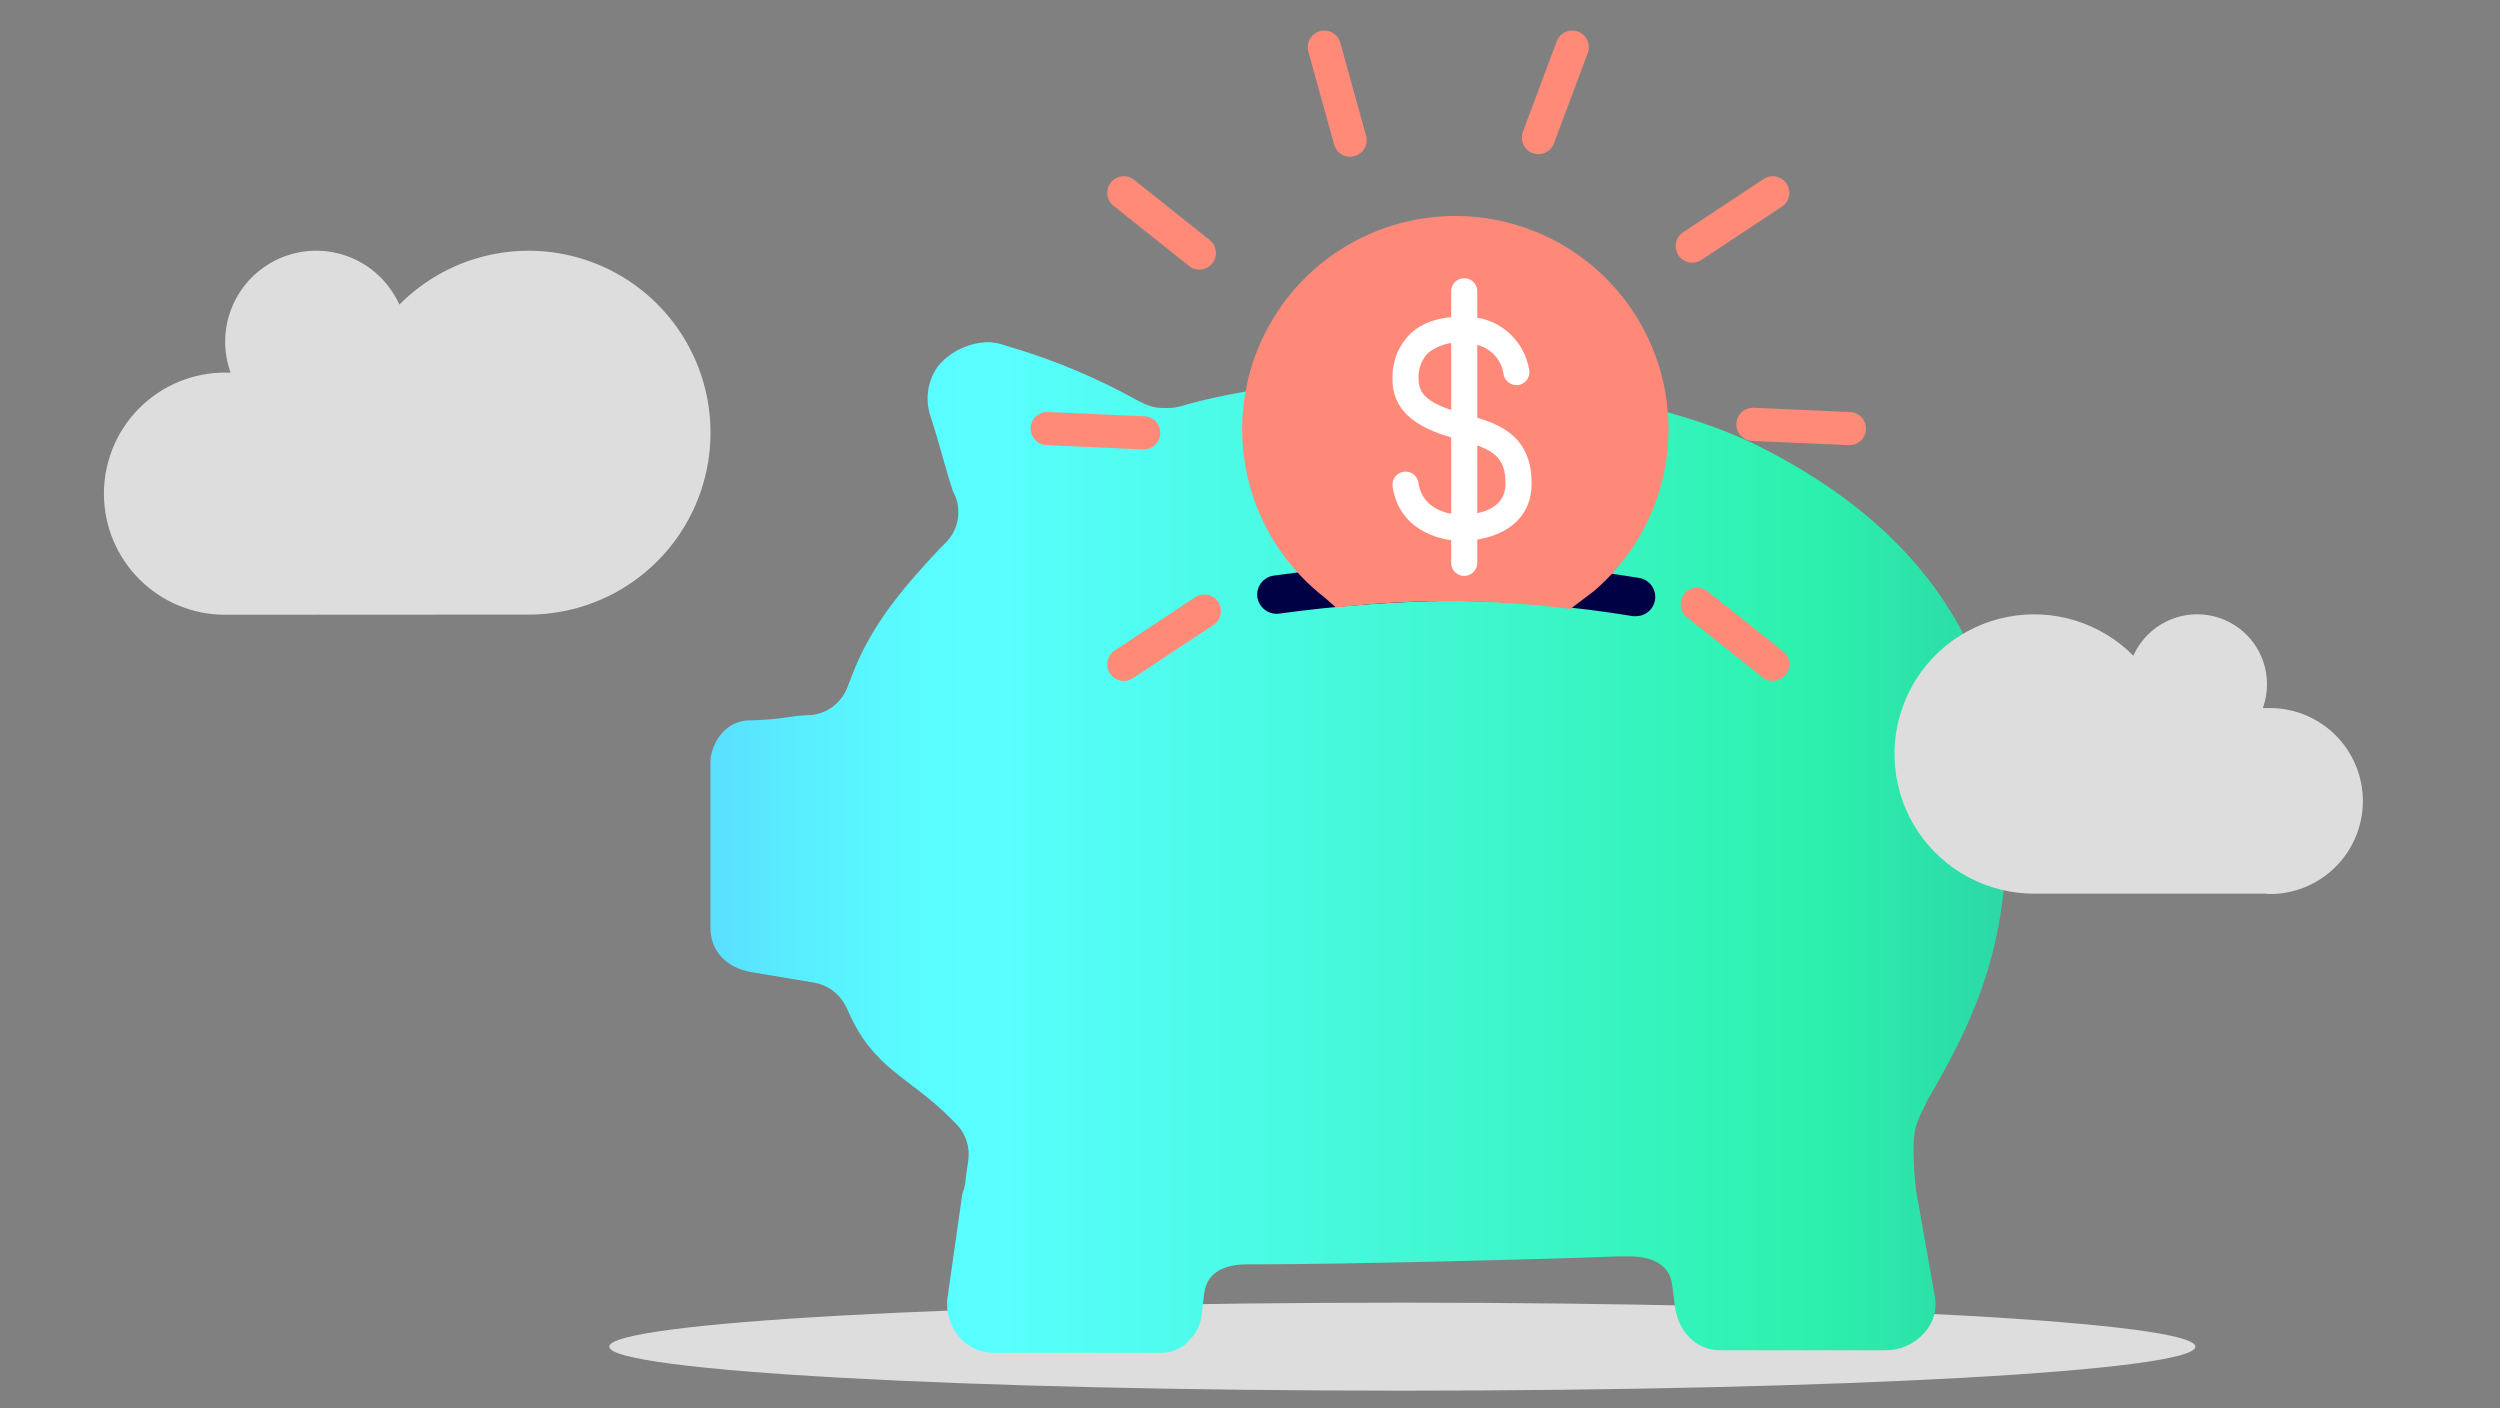<?xml version="1.0" encoding="utf-8"?>
<svg width="300" height="169" viewBox="0 0 300 169" fill="none" xmlns="http://www.w3.org/2000/svg">
  <rect x="0" y="0" width="300" height="169" fill="#808080" stroke="none"/>
  <path d="M168.28 166.88C220.841 166.88 263.45 164.516 263.45 161.6C263.45 158.684 220.841 156.32 168.28 156.32C115.719 156.32 73.11 158.684 73.11 161.6C73.11 164.516 115.719 166.88 168.28 166.88Z" fill="#DDDDDD" />
  <path d="M115.48 143.25L113.68 155.86C113.52 157.47 113.997 159.078 115.01 160.34C115.527 160.974 116.18 161.484 116.921 161.83C117.662 162.176 118.472 162.351 119.29 162.34H138.9C140.092 162.427 141.274 162.071 142.22 161.34L142.81 160.72C143.618 159.92 144.109 158.854 144.19 157.72L144.51 155.18C144.84 152.59 147.05 151.72 149.66 151.72H150.93C161.45 151.72 186.93 151.07 194.04 150.77H195.52C198.14 150.77 200.35 151.65 200.67 154.24L200.99 156.77C201.5 160.37 204.09 162.03 206.28 162.03H226.21C227.08 162.045 227.942 161.874 228.741 161.529C229.539 161.184 230.255 160.673 230.84 160.03C231.399 159.453 231.813 158.751 232.048 157.983C232.283 157.214 232.331 156.401 232.19 155.61L229.92 142.81C229.692 140.919 229.595 139.014 229.63 137.11C229.76 135.28 229.93 134.76 231.36 131.9C238.3 120.11 241.88 110.44 240.45 93.27C238.53 70.17 222 59.16 211.5 53.77C201.58 48.66 185.16 45.48 168.64 45.48C158.45 45.48 148.86 46.65 141.64 48.76C141.168 48.892 140.68 48.959 140.19 48.96H139.56C138.759 48.962 137.968 48.777 137.25 48.42L136.61 48.11C131.564 45.303 126.217 43.075 120.67 41.47C120.028 41.231 119.354 41.093 118.67 41.06C117.534 41.072 116.413 41.322 115.38 41.794C114.346 42.266 113.423 42.95 112.67 43.8C112.035 44.633 111.606 45.605 111.418 46.635C111.231 47.666 111.289 48.727 111.59 49.73C112.09 51.23 112.59 52.98 113.09 54.73C113.51 56.21 113.94 57.73 114.36 58.97L114.46 59.15C114.947 60.128 115.113 61.235 114.933 62.312C114.754 63.39 114.238 64.383 113.46 65.15L112.82 65.78C107.99 70.91 104.44 75.3 102.3 80.91L101.65 82.56C101.266 83.527 100.6 84.356 99.739 84.939C98.877 85.523 97.86 85.833 96.82 85.83L95.66 85.9C93.641 86.248 91.598 86.435 89.55 86.46C86.39 86.8 85.25 89.99 85.25 91.39V111.32C85.25 114.08 87.12 116.12 90.13 116.65L97.68 117.91C98.486 118.047 99.248 118.371 99.906 118.856C100.564 119.34 101.1 119.972 101.47 120.7L101.78 121.34C104.85 128.34 108.97 129.09 114.1 134.22L114.72 134.85C115.293 135.419 115.724 136.114 115.98 136.88C116.235 137.646 116.307 138.461 116.19 139.26L115.9 141.26C115.88 141.943 115.738 142.617 115.48 143.25Z" fill="url(#paint0_linear_3565_2774)" />
  <path d="M162.01 16.82L158.92 5.66" stroke="#FF8A78" stroke-width="3.98" stroke-miterlimit="10" stroke-linecap="round" />
  <path d="M143.92 30.36L134.86 23.14" stroke="#FF8A78" stroke-width="3.98" stroke-miterlimit="10" stroke-linecap="round" />
  <path d="M137.24 51.94L125.67 51.43" stroke="#FF8A78" stroke-width="3.98" stroke-miterlimit="10" stroke-linecap="round" />
  <path d="M144.52 73.33L134.86 79.72" stroke="#FF8A78" stroke-width="3.98" stroke-miterlimit="10" stroke-linecap="round" />
  <path d="M203.67 72.51L212.73 79.72" stroke="#FF8A78" stroke-width="3.98" stroke-miterlimit="10" stroke-linecap="round" />
  <path d="M210.35 50.92L221.93 51.43" stroke="#FF8A78" stroke-width="3.98" stroke-miterlimit="10" stroke-linecap="round" />
  <path d="M203.07 29.53L212.73 23.14" stroke="#FF8A78" stroke-width="3.98" stroke-miterlimit="10" stroke-linecap="round" />
  <path d="M184.61 16.51L188.67 5.66" stroke="#FF8A78" stroke-width="3.98" stroke-miterlimit="10" stroke-linecap="round" />
  <path d="M196.31 73.94H195.96C188.899 72.77 181.757 72.154 174.6 72.1H174C167.128 72.186 160.268 72.701 153.46 73.64C152.854 73.708 152.246 73.538 151.764 73.164C151.282 72.791 150.965 72.244 150.88 71.64C150.842 71.34 150.864 71.035 150.944 70.743C151.024 70.452 151.161 70.179 151.347 69.94C151.533 69.701 151.764 69.502 152.027 69.352C152.29 69.203 152.58 69.107 152.88 69.07C159.88 68.092 166.933 67.555 174 67.46H174.63C182.022 67.51 189.398 68.142 196.69 69.35C197.261 69.443 197.777 69.747 198.135 70.201C198.493 70.656 198.667 71.229 198.623 71.806C198.579 72.383 198.32 72.922 197.897 73.317C197.474 73.713 196.919 73.935 196.34 73.94H196.31Z" fill="#000045" />
  <path d="M159 71.74L160.32 72.9C169.67 71.839 179.113 71.896 188.45 73.07L191.31 70.9C195.315 67.459 198.157 62.862 199.446 57.741C200.735 52.62 200.407 47.225 198.508 42.298C196.609 37.37 193.231 33.152 188.838 30.221C184.446 27.289 179.254 25.789 173.975 25.927C168.696 26.064 163.589 27.831 159.354 30.987C155.12 34.142 151.966 38.531 150.325 43.55C148.685 48.57 148.638 53.974 150.191 59.021C151.744 64.069 154.821 68.511 159 71.74Z" fill="#FF8978" />
  <path d="M175.71 69.11C175.504 69.111 175.3 69.072 175.11 68.994C174.92 68.916 174.746 68.802 174.6 68.657C174.455 68.512 174.339 68.339 174.26 68.149C174.181 67.959 174.14 67.756 174.14 67.55V35.08C174.123 34.864 174.15 34.647 174.221 34.442C174.292 34.237 174.404 34.049 174.551 33.89C174.698 33.731 174.877 33.603 175.075 33.517C175.274 33.43 175.488 33.385 175.705 33.385C175.922 33.385 176.136 33.43 176.335 33.517C176.533 33.603 176.712 33.731 176.859 33.89C177.006 34.049 177.118 34.237 177.189 34.442C177.26 34.647 177.287 34.864 177.27 35.08V67.55C177.27 67.964 177.106 68.361 176.813 68.653C176.521 68.946 176.124 69.11 175.71 69.11Z" fill="white" />
  <path d="M175.32 64.9C172.62 64.9 167.87 63.53 167.11 58.38C167.053 57.969 167.161 57.552 167.41 57.221C167.659 56.889 168.03 56.669 168.44 56.61C168.643 56.579 168.85 56.589 169.05 56.638C169.249 56.688 169.437 56.777 169.601 56.9C169.766 57.022 169.905 57.177 170.009 57.354C170.114 57.531 170.182 57.726 170.21 57.93C170.76 61.67 174.86 61.77 175.32 61.77C176.91 61.77 180.61 61.42 180.66 58.09C180.71 54.76 179.06 53.87 175.29 52.82C172.22 51.97 167.1 50.54 167.1 45.54C167.057 44.545 167.218 43.553 167.572 42.622C167.926 41.692 168.466 40.844 169.16 40.13C170.68 38.65 172.9 37.94 175.75 38.01C177.613 37.948 179.434 38.572 180.867 39.765C182.3 40.958 183.244 42.636 183.52 44.48C183.544 44.684 183.527 44.89 183.471 45.087C183.415 45.284 183.321 45.468 183.194 45.629C183.066 45.789 182.909 45.923 182.73 46.023C182.551 46.123 182.354 46.186 182.15 46.21C181.742 46.251 181.335 46.133 181.011 45.882C180.687 45.631 180.472 45.265 180.41 44.86C180.41 44.48 179.79 41.25 175.66 41.14C174.894 41.049 174.118 41.111 173.377 41.322C172.635 41.533 171.943 41.889 171.34 42.37C170.948 42.795 170.648 43.295 170.457 43.84C170.266 44.385 170.189 44.964 170.23 45.54C170.23 47.76 172.23 48.72 176.12 49.8C179.4 50.71 183.88 51.96 183.79 58.14C183.72 63.13 179.18 64.9 175.32 64.9Z" fill="white" />
  <path d="M27 73.77C23.146 73.77 19.451 72.239 16.726 69.514C14.001 66.789 12.47 63.094 12.47 59.24C12.47 55.386 14.001 51.691 16.726 48.966C19.451 46.241 23.146 44.71 27 44.71H27.67C26.779 42.239 26.808 39.531 27.752 37.08C28.696 34.63 30.492 32.601 32.81 31.367C35.128 30.133 37.813 29.775 40.373 30.36C42.934 30.944 45.197 32.432 46.75 34.55C47.209 35.176 47.604 35.846 47.93 36.55C50.46 33.998 53.582 32.11 57.017 31.054C60.453 29.998 64.096 29.806 67.623 30.496C71.15 31.186 74.452 32.736 77.236 35.009C80.02 37.281 82.2 40.206 83.583 43.524C84.965 46.841 85.507 50.449 85.16 54.026C84.813 57.603 83.589 61.04 81.595 64.03C79.601 67.02 76.9 69.472 73.731 71.168C70.562 72.863 67.024 73.75 63.43 73.75L27 73.77Z" fill="#DDDDDD" />
  <path d="M272.08 107.24H244.14C241.379 107.247 238.659 106.572 236.222 105.274C233.785 103.977 231.706 102.097 230.17 99.802C228.634 97.508 227.689 94.87 227.419 92.122C227.148 89.374 227.561 86.602 228.62 84.052C229.679 81.502 231.351 79.254 233.488 77.506C235.626 75.758 238.162 74.565 240.871 74.034C243.581 73.502 246.379 73.648 249.019 74.459C251.658 75.269 254.056 76.719 256 78.68C256.246 78.132 256.551 77.612 256.91 77.13C257.958 75.706 259.43 74.649 261.114 74.112C262.799 73.575 264.611 73.584 266.29 74.139C267.969 74.694 269.429 75.766 270.462 77.201C271.495 78.636 272.047 80.362 272.04 82.13C272.042 83.099 271.872 84.06 271.54 84.97H272.05C273.543 84.925 275.03 85.181 276.422 85.721C277.815 86.262 279.085 87.076 280.156 88.116C281.228 89.157 282.08 90.401 282.662 91.777C283.244 93.153 283.544 94.631 283.544 96.125C283.544 97.619 283.244 99.097 282.662 100.473C282.08 101.848 281.228 103.093 280.156 104.133C279.085 105.174 277.815 105.988 276.422 106.529C275.03 107.069 273.543 107.325 272.05 107.28L272.08 107.24Z" fill="#DDDDDD" />
  <defs>
    <linearGradient id="paint0_linear_3565_2774" x1="85.26" y1="101.69" x2="240.76" y2="101.69" gradientUnits="userSpaceOnUse">
      <stop stop-color="#59DFFF" />
      <stop offset="0.05" stop-color="#59EAFF" />
      <stop offset="0.14" stop-color="#59FAFF" />
      <stop offset="0.21" stop-color="#59FFFF" />
      <stop offset="0.85" stop-color="#2CF1AD" />
      <stop offset="1" stop-color="#2CD8A7" />
    </linearGradient>
  </defs>
</svg>